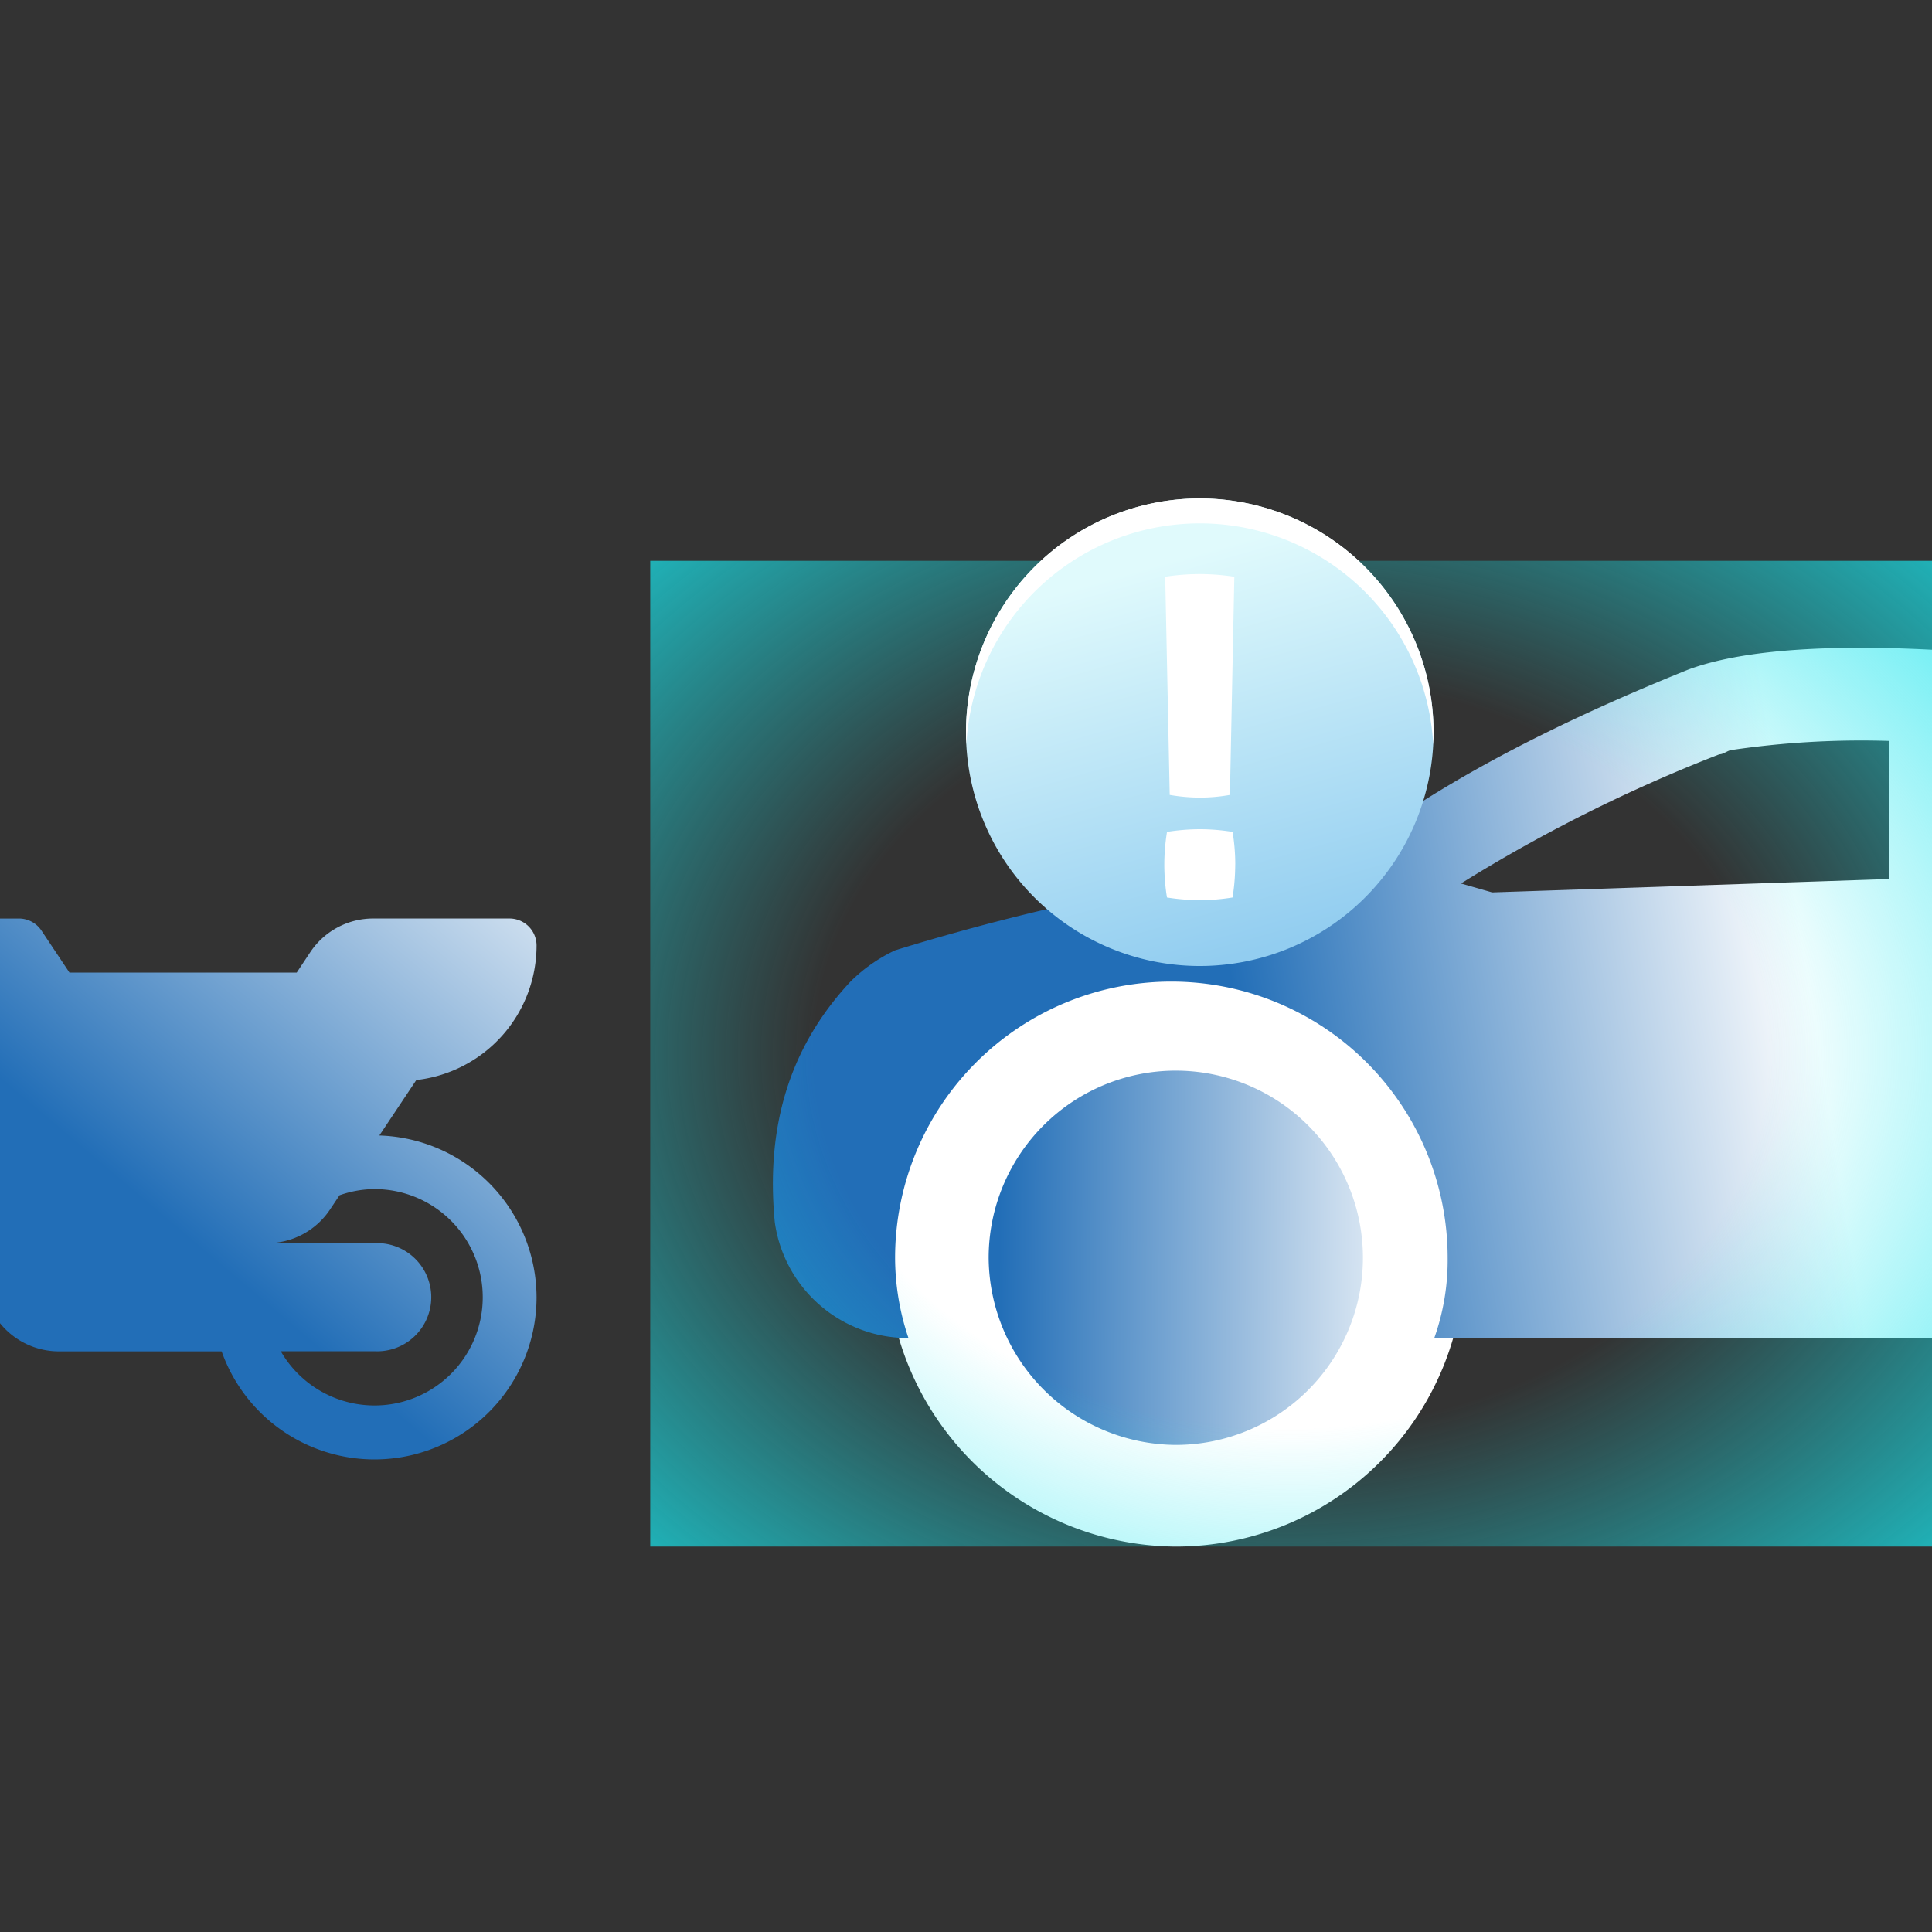 <svg xmlns="http://www.w3.org/2000/svg" xmlns:xlink="http://www.w3.org/1999/xlink" width="100" height="100" viewBox="0 0 100 100">
  <rect x="0" y="0" width="100" height="100" fill="#333333" stroke="none"/>
  <defs>
    <clipPath id="clip-path">
      <rect id="Rectangle_2429" data-name="Rectangle 2429" width="100" height="100" fill="#fff" stroke="#707070" stroke-width="1"/>
    </clipPath>
    <linearGradient id="linear-gradient" x1="0.227" y1="0.706" x2="0.5" y2="0.691" gradientUnits="objectBoundingBox">
      <stop offset="0" stop-color="#226eb7"/>
      <stop offset="1" stop-color="#fff"/>
    </linearGradient>
    <linearGradient id="linear-gradient-2" x1="0.027" y1="0.685" x2="1.227" y2="0.694" xlink:href="#linear-gradient"/>
    <radialGradient id="radial-gradient" cx="0.5" cy="0.5" r="0.849" gradientUnits="objectBoundingBox">
      <stop offset="0" stop-color="#18e5ed" stop-opacity="0"/>
      <stop offset="0.444" stop-color="#18e5ed" stop-opacity="0"/>
      <stop offset="1" stop-color="#18e5ed"/>
    </radialGradient>
    <linearGradient id="linear-gradient-3" x1="0.462" y1="0.442" x2="-0.136" y2="0.941" xlink:href="#linear-gradient"/>
    <linearGradient id="linear-gradient-4" x1="0.269" y1="0.181" x2="0.5" y2="1" gradientUnits="objectBoundingBox">
      <stop offset="0" stop-color="#e0fafc"/>
      <stop offset="1" stop-color="#92cdf0"/>
    </linearGradient>
  </defs>
  <g id="Mask_Group_650" data-name="Mask Group 650" clip-path="url(#clip-path)">
    <g id="car" transform="translate(39.048 17.52)">
      <path id="Path_40151" data-name="Path 40151" d="M5.8,40.447A14.947,14.947,0,1,1,20.747,55.394,15.037,15.037,0,0,1,5.8,40.447Z" transform="translate(1.065 7.135)" fill="#fff"/>
      <g id="Group_52234" data-name="Group 52234" transform="translate(0.958 16.01)">
        <path id="Path_40152" data-name="Path 40152" d="M108.3,29.132a4.529,4.529,0,0,0-3-2.076c-6.458-.923-14.991-6.227-18.912-7.149-8.533-2.076-29.982-5.766-38.054-2.768-13.146,5.3-16.375,8.995-18.681,9.917A119.535,119.535,0,0,0,7.282,31.669a8.283,8.283,0,0,0-2.306,1.614C1.747,36.743.594,40.894,1.055,45.738a6.962,6.962,0,0,0,6.919,6,13.059,13.059,0,0,1-.692-4.151,14.3,14.3,0,1,1,28.6,0,12.062,12.062,0,0,1-.692,4.151H76.01a13.06,13.06,0,0,1-.692-4.151,14.3,14.3,0,0,1,28.6,0,17.924,17.924,0,0,1-.461,3.69,23.891,23.891,0,0,0,5.535-2.076,4.485,4.485,0,0,0,2.076-3.229A24.044,24.044,0,0,0,108.3,29.132ZM58.712,27.979l-20.526.692-1.614-.461a80.353,80.353,0,0,1,13.376-6.688c.231,0,.461-.231.692-.231a46.075,46.075,0,0,1,8.072-.461Zm24.447-.923-19.834.692V21.06a110.544,110.544,0,0,1,21.218,3.229Z" transform="translate(-0.958 -16.01)" fill="url(#linear-gradient)"/>
      </g>
      <path id="Path_40153" data-name="Path 40153" d="M5.8,35.186a9.686,9.686,0,1,1,9.686,9.686A9.745,9.745,0,0,1,5.8,35.186Z" transform="translate(6.325 12.396)" fill="url(#linear-gradient-2)"/>
    </g>
    <rect id="Rectangle_2428" data-name="Rectangle 2428" width="66.343" height="51.022" transform="translate(33.657 29.027)" fill="url(#radial-gradient)"/>
    <g id="motorcycle" transform="translate(-18.024 39.941)">
      <g id="Group_52235" data-name="Group 52235" transform="translate(-2 2)">
        <path id="Exclusion_38" data-name="Exclusion 38" d="M39.394,0a8.138,8.138,0,0,0-3.253.678,8.651,8.651,0,0,0-4.482,4.5,8.135,8.135,0,0,0-.666,3.22,8.425,8.425,0,0,0,2.638,6.081l-1.187,1.768a12.157,12.157,0,0,1-3.676-6.507l-.2-.991A3.929,3.929,0,0,0,24.725,5.6H16.3A8.39,8.39,0,0,0,0,8.4a8.4,8.4,0,0,0,8.137,8.374l-1.913,2.87A7.01,7.01,0,0,0,0,26.605a1.4,1.4,0,0,0,1.4,1.4H8.454a3.909,3.909,0,0,0,3.261-1.747l.7-1.053H24.176l1.451,2.176a1.4,1.4,0,0,0,1.165.623h4.2v2.8h-1.4a1.4,1.4,0,1,0,0,2.8h2.8a9.813,9.813,0,0,0,9.8-9.8V21a1.4,1.4,0,0,0-1.4-1.4,12.254,12.254,0,0,1-6.12-1.651l1.278-1.9a8.7,8.7,0,0,0,3.442.755,8.4,8.4,0,1,0,0-16.8ZM35.231,12.1h0a5.6,5.6,0,0,1,4.163-9.3,5.6,5.6,0,0,1,0,11.2,4.92,4.92,0,0,1-1.841-.345l3-4.478a1.4,1.4,0,1,0-2.323-1.558l-3,4.476ZM8.4,14a5.6,5.6,0,1,1,4.839-8.393H8.4a2.8,2.8,0,1,0,0,5.592h5.549a3.909,3.909,0,0,0-3.261,1.747l-.49.734A5.514,5.514,0,0,1,8.4,14ZM37.346,30.267a.332.332,0,0,1-.108-.016A.337.337,0,0,1,37,30.04c-.1-.277.107-.77.685-1.652a2.673,2.673,0,0,0,.444-1.968c-.007-.053-.012-.09-.014-.118a.725.725,0,0,1,.1-.521.279.279,0,0,1,.214-.084h1.724a.257.257,0,0,1,.193.069.476.476,0,0,1,.089.347,5.029,5.029,0,0,1-.774,2.023C39.023,29.232,37.9,30.267,37.346,30.267Z" transform="translate(47.796 33.606) rotate(180)" fill="url(#linear-gradient-3)"/>
      </g>
    </g>
    <g id="Group_52241" data-name="Group 52241" transform="translate(10.057 -14.142)">
      <g id="Group_52238" data-name="Group 52238" transform="translate(39.943 39.942)">
        <path id="Exclusion_39" data-name="Exclusion 39" d="M12.1,0A12.1,12.1,0,1,1,0,12.1,12.1,12.1,0,0,1,12.1,0Z" transform="translate(0 0)" fill="url(#linear-gradient-4)"/>
        <path id="Subtraction_103" data-name="Subtraction 103" d="M.017,12.754h0C.005,12.531,0,12.311,0,12.1a12.1,12.1,0,1,1,24.2,0c0,.211-.006.427-.017.642a12.1,12.1,0,0,0-24.166.011Z" transform="translate(0 0.001)" fill="#fff"/>
      </g>
      <g id="Group_52240" data-name="Group 52240" transform="translate(50.208 43.855)">
        <g id="Group_52239" data-name="Group 52239" transform="translate(0 0)">
          <path id="Path_40157" data-name="Path 40157" d="M3.671,15.032a10.95,10.95,0,0,1-.139,1.709,10.518,10.518,0,0,1-1.686.139,10.95,10.95,0,0,1-1.709-.139A10.813,10.813,0,0,1,0,15.055a10.658,10.658,0,0,1,.139-1.709,10.813,10.813,0,0,1,1.686-.139,10.658,10.658,0,0,1,1.709.139,10.518,10.518,0,0,1,.139,1.686m-.277-3.6a8.89,8.89,0,0,1-1.547.139,9.288,9.288,0,0,1-1.57-.139L.046.139A11.68,11.68,0,0,1,1.824,0a11.828,11.828,0,0,1,1.8.139Z" transform="translate(0 0)" fill="#fff"/>
        </g>
      </g>
    </g>
  </g>
</svg>
